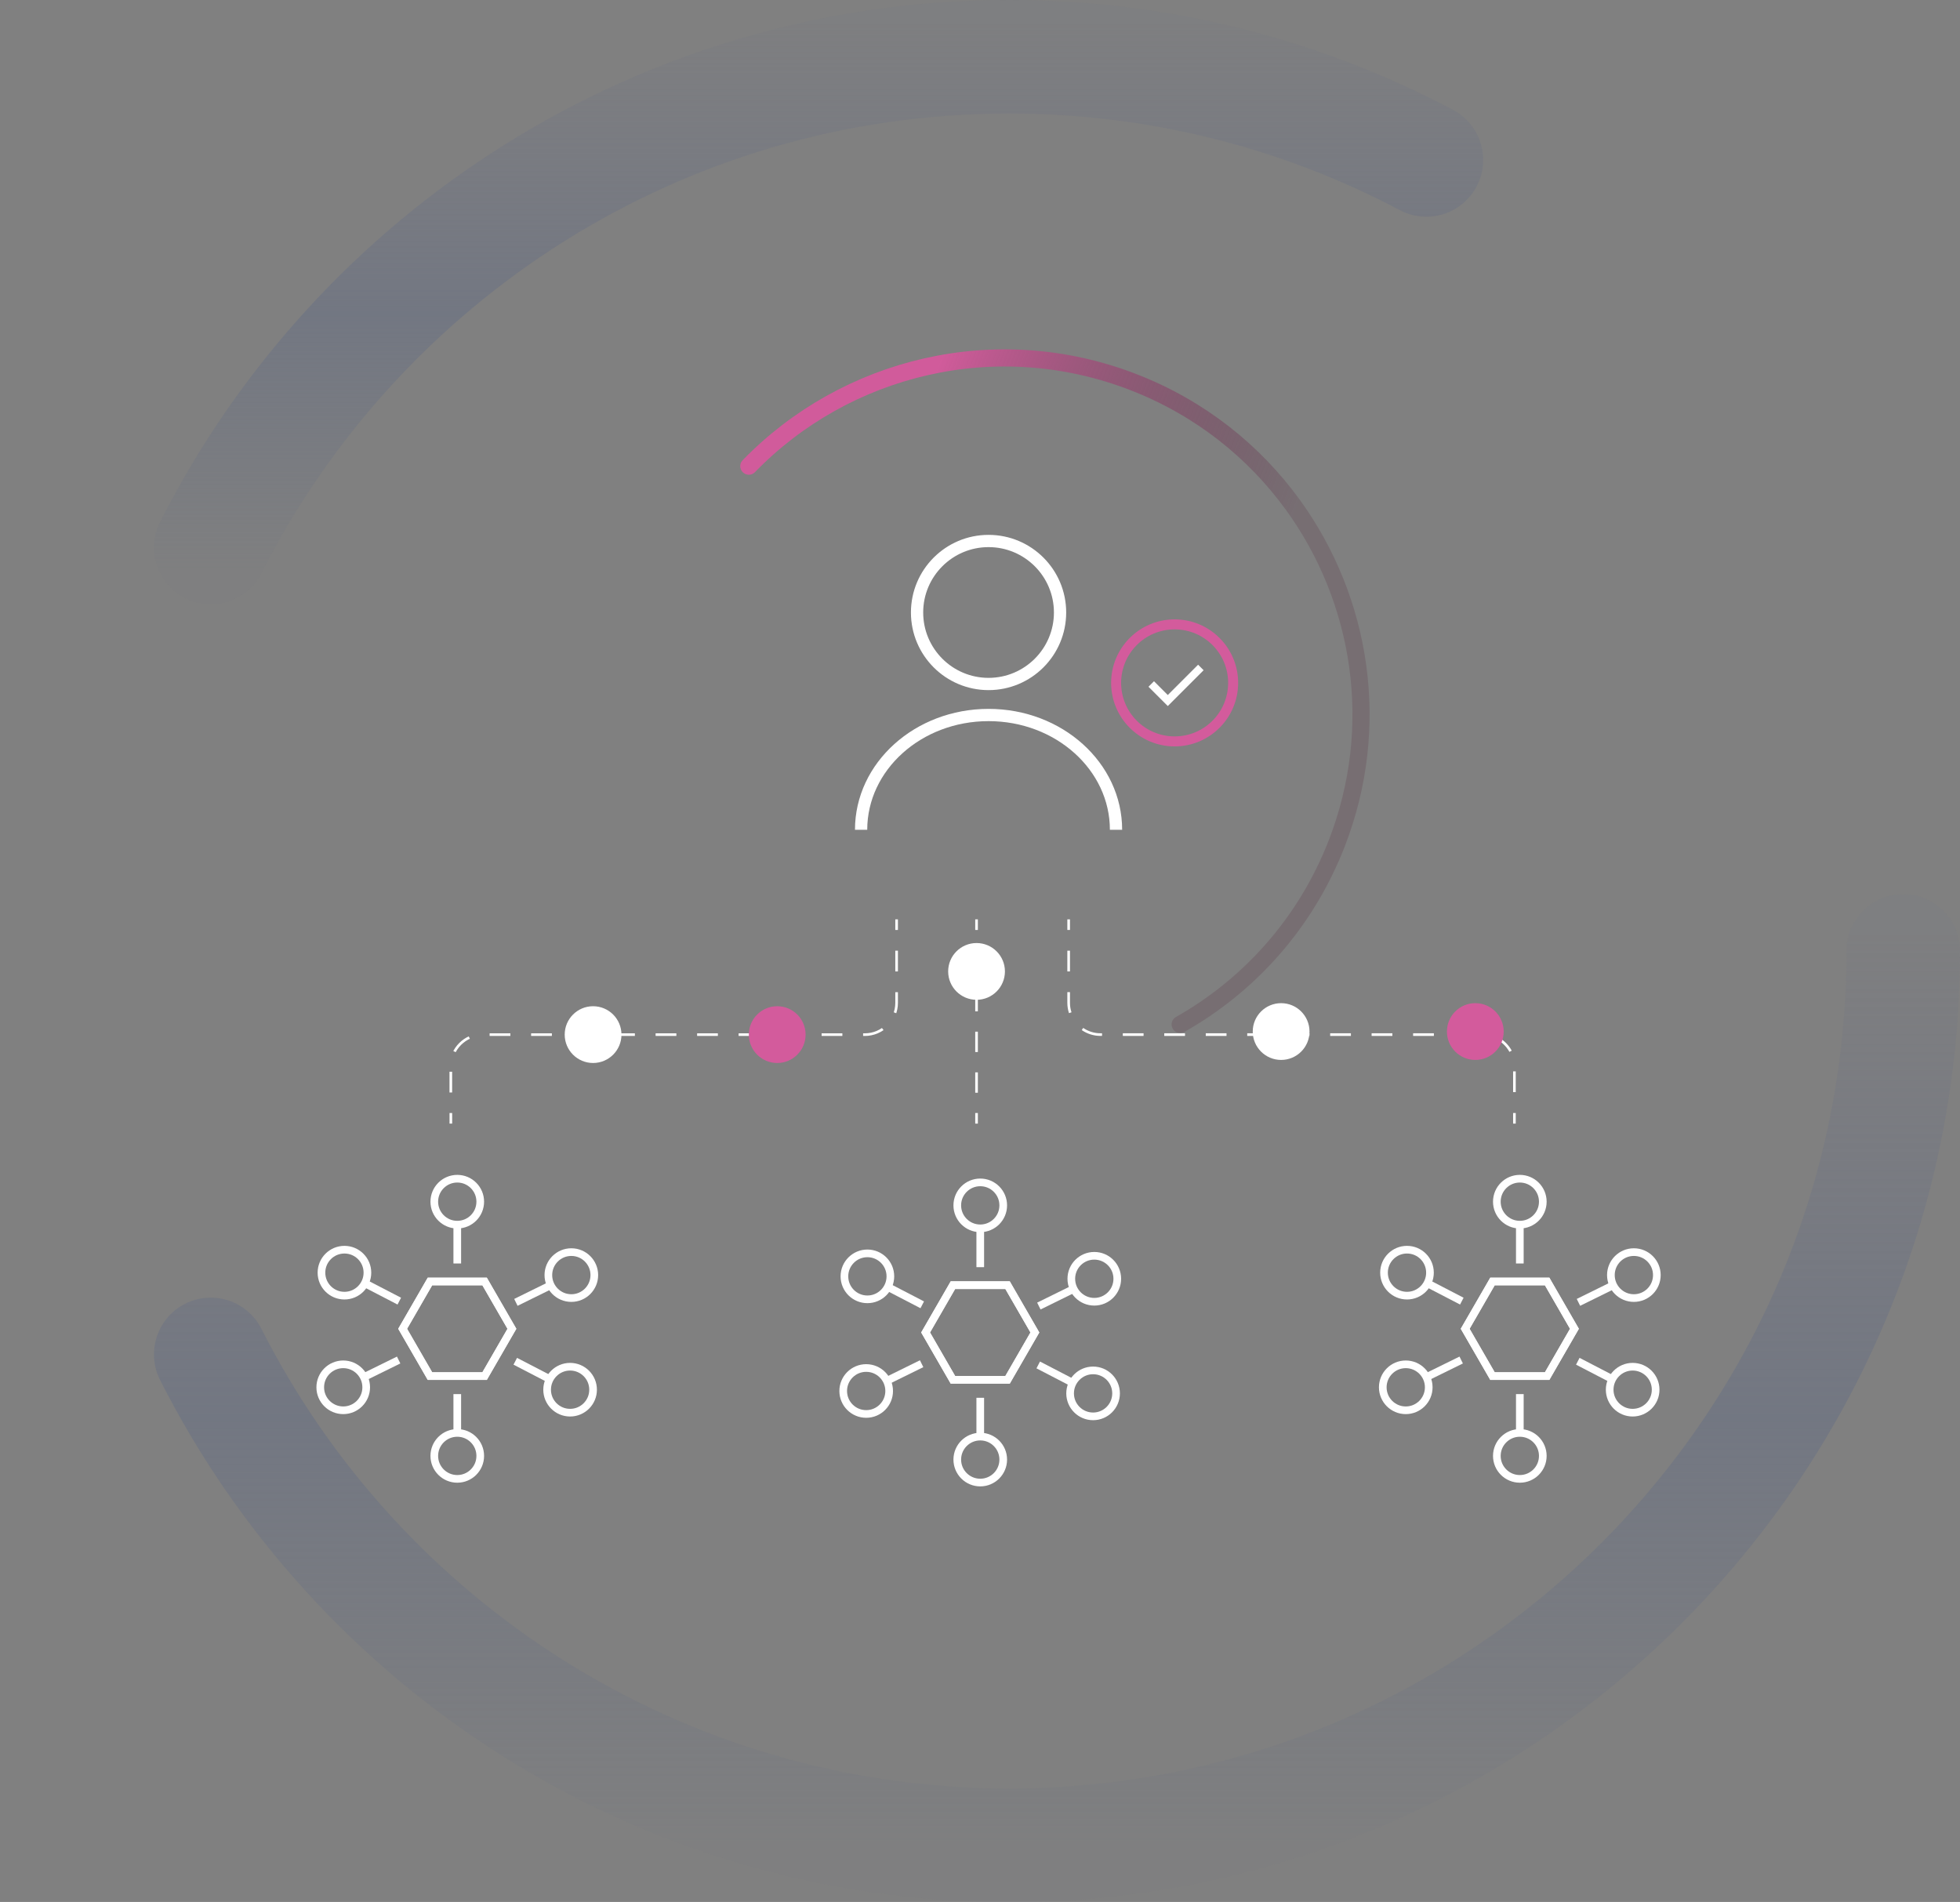 <?xml version="1.0" encoding="UTF-8"?><svg id="Lager_1" xmlns="http://www.w3.org/2000/svg" xmlns:xlink="http://www.w3.org/1999/xlink" viewBox="0 0 729.23 707.63"><rect x="0" y="0" width="729.23" height="707.63" fill="#808080" stroke="none"/><defs><linearGradient id="Namnlös_övertoning_161" x1="304.57" y1="224.8" x2="304.57" y2="0" gradientUnits="userSpaceOnUse"><stop offset=".06" stop-color="#666f85" stop-opacity=".04"/><stop offset=".48" stop-color="#656e84" stop-opacity=".5"/><stop offset=".96" stop-color="#696f86" stop-opacity=".08"/></linearGradient><linearGradient id="Namnlös_övertoning_161-2" x1="393.26" y1="707.63" x2="393.26" y2="332.7" xlink:href="#Namnlös_övertoning_161"/><linearGradient id="Namnlös_övertoning_67" x1="7215.23" y1="-7094.93" x2="7215.23" y2="-6833.83" gradientTransform="translate(4265.19 9492.96) rotate(-68.76)" gradientUnits="userSpaceOnUse"><stop offset=".21" stop-color="#d15b9b"/><stop offset=".76" stop-color="#55263e" stop-opacity=".2"/></linearGradient></defs><path d="M78.44,203.68C133.31,95.36,245.69,21.12,375.41,21.12c56.09,0,108.93,13.88,155.29,38.39" fill="none" stroke="url(#Namnlös_övertoning_161)" stroke-linecap="round" stroke-linejoin="round" stroke-width="42.24"/><path d="M708.11,353.82c0,183.74-148.95,332.7-332.7,332.7-129.74,0-242.14-74.27-297-182.61" fill="none" stroke="url(#Namnlös_övertoning_161-2)" stroke-linecap="round" stroke-linejoin="round" stroke-width="42.24"/><circle cx="437.03" cy="254.07" r="21.77" fill="none" stroke="#d35b9c" stroke-miterlimit="10" stroke-width="3.72"/><path d="M427.3,255.51l2.05-2.05,5.13,5.13,11.28-11.28,2.05,2.05-13.33,13.33-7.18-7.18Z" fill="#fff" stroke-width="0"/><circle cx="367.8" cy="227.88" r="26.6" fill="none" stroke="#fff" stroke-miterlimit="10" stroke-width="4.56"/><path d="M320.38,308.73c0-23.59,21.23-42.71,47.42-42.71,26.19,0,47.42,19.12,47.42,42.71" fill="none" stroke="#fff" stroke-miterlimit="10" stroke-width="4.56"/><path d="M439.09,381.15c25.7-14.53,46.73-37.69,58.25-67.35,16.94-43.58,9.26-90.65-16.27-125.9-14.45-19.95-34.61-36.11-59.28-45.69-51.18-19.89-107.19-5.84-143.18,31.22" fill="none" stroke="url(#Namnlös_övertoning_67)" stroke-linecap="round" stroke-linejoin="round" stroke-width="6.38"/><polygon points="180.3 476.78 159.97 476.78 149.81 494.38 159.97 511.98 180.3 511.98 190.46 494.38 180.3 476.78" fill="none" stroke="#fff" stroke-miterlimit="10" stroke-width="2.85"/><polygon points="180.3 476.78 159.97 476.78 149.81 494.38 159.97 511.98 180.3 511.98 190.46 494.38 180.3 476.78" fill="none" stroke="#fff" stroke-miterlimit="10" stroke-width="2.85"/><circle cx="170.13" cy="447.09" r="8.55" fill="none" stroke="#fff" stroke-miterlimit="10" stroke-width="2.85"/><line x1="170.13" y1="455.64" x2="170.13" y2="470.08" fill="none" stroke="#fff" stroke-miterlimit="10" stroke-width="2.85"/><circle cx="170.13" cy="541.67" r="8.55" fill="none" stroke="#fff" stroke-miterlimit="10" stroke-width="2.85"/><line x1="170.13" y1="533.12" x2="170.13" y2="518.68" fill="none" stroke="#fff" stroke-miterlimit="10" stroke-width="2.85"/><circle cx="128.15" cy="473.5" r="8.55" fill="none" stroke="#fff" stroke-miterlimit="10" stroke-width="2.85"/><line x1="135.74" y1="477.44" x2="148.56" y2="484.09" fill="none" stroke="#fff" stroke-miterlimit="10" stroke-width="2.85"/><circle cx="212.11" cy="517.04" r="8.55" fill="none" stroke="#fff" stroke-miterlimit="10" stroke-width="2.85"/><line x1="204.53" y1="513.11" x2="191.71" y2="506.46" fill="none" stroke="#fff" stroke-miterlimit="10" stroke-width="2.85"/><circle cx="127.7" cy="516.15" r="8.55" fill="none" stroke="#fff" stroke-miterlimit="10" stroke-width="2.85"/><line x1="135.37" y1="512.37" x2="148.32" y2="506" fill="none" stroke="#fff" stroke-miterlimit="10" stroke-width="2.85"/><circle cx="212.57" cy="474.4" r="8.55" fill="none" stroke="#fff" stroke-miterlimit="10" stroke-width="2.85"/><line x1="204.9" y1="478.17" x2="191.94" y2="484.55" fill="none" stroke="#fff" stroke-miterlimit="10" stroke-width="2.85"/><polygon points="374.87 478.15 354.54 478.15 344.38 495.75 354.54 513.36 374.87 513.36 385.03 495.75 374.87 478.15" fill="none" stroke="#fff" stroke-miterlimit="10" stroke-width="2.85"/><polygon points="374.87 478.15 354.54 478.15 344.38 495.75 354.54 513.36 374.87 513.36 385.03 495.75 374.87 478.15" fill="none" stroke="#fff" stroke-miterlimit="10" stroke-width="2.85"/><circle cx="364.71" cy="448.46" r="8.55" fill="none" stroke="#fff" stroke-miterlimit="10" stroke-width="2.85"/><line x1="364.71" y1="457.01" x2="364.71" y2="471.45" fill="none" stroke="#fff" stroke-miterlimit="10" stroke-width="2.85"/><circle cx="364.71" cy="543.04" r="8.55" fill="none" stroke="#fff" stroke-miterlimit="10" stroke-width="2.85"/><line x1="364.71" y1="534.5" x2="364.71" y2="520.05" fill="none" stroke="#fff" stroke-miterlimit="10" stroke-width="2.85"/><circle cx="322.72" cy="474.87" r="8.55" fill="none" stroke="#fff" stroke-miterlimit="10" stroke-width="2.85"/><line x1="330.31" y1="478.81" x2="343.13" y2="485.46" fill="none" stroke="#fff" stroke-miterlimit="10" stroke-width="2.85"/><circle cx="406.69" cy="518.41" r="8.55" fill="none" stroke="#fff" stroke-miterlimit="10" stroke-width="2.85"/><line x1="399.1" y1="514.48" x2="386.28" y2="507.83" fill="none" stroke="#fff" stroke-miterlimit="10" stroke-width="2.85"/><circle cx="322.27" cy="517.52" r="8.55" fill="none" stroke="#fff" stroke-miterlimit="10" stroke-width="2.85"/><line x1="329.94" y1="513.75" x2="342.9" y2="507.37" fill="none" stroke="#fff" stroke-miterlimit="10" stroke-width="2.85"/><circle cx="407.14" cy="475.77" r="8.55" fill="none" stroke="#fff" stroke-miterlimit="10" stroke-width="2.85"/><line x1="399.47" y1="479.54" x2="386.51" y2="485.92" fill="none" stroke="#fff" stroke-miterlimit="10" stroke-width="2.85"/><polygon points="575.62 476.78 555.29 476.78 545.13 494.38 555.29 511.98 575.62 511.98 585.78 494.38 575.62 476.78" fill="none" stroke="#fff" stroke-miterlimit="10" stroke-width="2.85"/><polygon points="575.62 476.78 555.29 476.78 545.13 494.38 555.29 511.98 575.62 511.98 585.78 494.38 575.62 476.78" fill="none" stroke="#fff" stroke-miterlimit="10" stroke-width="2.85"/><circle cx="565.46" cy="447.09" r="8.55" fill="none" stroke="#fff" stroke-miterlimit="10" stroke-width="2.85"/><line x1="565.46" y1="455.64" x2="565.46" y2="470.08" fill="none" stroke="#fff" stroke-miterlimit="10" stroke-width="2.85"/><circle cx="565.46" cy="541.67" r="8.55" fill="none" stroke="#fff" stroke-miterlimit="10" stroke-width="2.85"/><line x1="565.46" y1="533.12" x2="565.46" y2="518.68" fill="none" stroke="#fff" stroke-miterlimit="10" stroke-width="2.85"/><circle cx="523.48" cy="473.5" r="8.55" fill="none" stroke="#fff" stroke-miterlimit="10" stroke-width="2.85"/><line x1="531.06" y1="477.44" x2="543.88" y2="484.09" fill="none" stroke="#fff" stroke-miterlimit="10" stroke-width="2.85"/><circle cx="607.44" cy="517.04" r="8.55" fill="none" stroke="#fff" stroke-miterlimit="10" stroke-width="2.85"/><line x1="599.85" y1="513.11" x2="587.03" y2="506.46" fill="none" stroke="#fff" stroke-miterlimit="10" stroke-width="2.85"/><circle cx="523.02" cy="516.15" r="8.55" fill="none" stroke="#fff" stroke-miterlimit="10" stroke-width="2.85"/><line x1="530.69" y1="512.37" x2="543.65" y2="506" fill="none" stroke="#fff" stroke-miterlimit="10" stroke-width="2.85"/><circle cx="607.89" cy="474.4" r="8.55" fill="none" stroke="#fff" stroke-miterlimit="10" stroke-width="2.85"/><line x1="600.22" y1="478.17" x2="587.27" y2="484.55" fill="none" stroke="#fff" stroke-miterlimit="10" stroke-width="2.85"/><line x1="333.59" y1="342.05" x2="333.59" y2="345.99" fill="none" stroke="#fff" stroke-miterlimit="10" stroke-width=".98"/><path d="M333.59,353.71v19.41c0,6.5-5.32,11.82-11.82,11.82h-142.22c-6.5,0-11.82,5.32-11.82,11.82v13.49" fill="none" stroke="#fff" stroke-dasharray="0 0 7.72 7.72" stroke-miterlimit="10" stroke-width=".98"/><line x1="167.74" y1="414.1" x2="167.74" y2="418.04" fill="none" stroke="#fff" stroke-miterlimit="10" stroke-width=".98"/><rect x="397.11" y="342.05" width=".98" height="3.94" fill="#fff" stroke-width="0"/><path d="M562.96,398.6h.98v7.72h-.98v-7.72ZM556.26,386.42l.41-.9c2.44,1.1,4.49,3.01,5.78,5.37l-.86.47c-1.19-2.18-3.08-3.93-5.33-4.95ZM402.46,383.25l.56-.81c1.89,1.3,4.1,1.99,6.39,1.99h.61v.98h-.61c-2.49,0-4.89-.75-6.95-2.17ZM417.75,384.44h7.72v.98h-7.72v-.98ZM433.17,384.44h7.72v.98h-7.72v-.98ZM448.61,384.44h7.72v.98h-7.72v-.98ZM464.04,384.44h7.71v.98h-7.71v-.98ZM479.47,384.44h7.72v.98h-7.72v-.98ZM494.9,384.44h7.71v.98h-7.71v-.98ZM510.32,384.44h7.72v.98h-7.72v-.98ZM525.76,384.44h7.72v.98h-7.72v-.98ZM541.18,384.44h7.72v.98h-7.72v-.98ZM397.11,373.11v-3.98h.98v3.98c0,1.2.19,2.38.57,3.52l-.94.31c-.4-1.24-.61-2.53-.61-3.83ZM397.11,353.71h.98v7.72h-.98v-7.72Z" fill="#fff" stroke-width="0"/><rect x="562.96" y="414.1" width=".98" height="3.94" fill="#fff" stroke-width="0"/><circle cx="220.66" cy="384.93" r="10.56" fill="#fff" stroke-width="0"/><circle cx="289.17" cy="384.93" r="10.56" fill="#d35b9c" stroke-width="0"/><circle cx="363.33" cy="361.42" r="10.56" fill="#fff" stroke-width="0"/><circle cx="476.65" cy="383.79" r="10.56" fill="#fff" stroke-width="0"/><circle cx="548.9" cy="383.79" r="10.56" fill="#d35b9c" stroke-width="0"/><line x1="363.33" y1="342.05" x2="363.33" y2="345.99" fill="none" stroke="#fff" stroke-miterlimit="10" stroke-width=".98"/><line x1="363.33" y1="353.56" x2="363.33" y2="410.31" fill="none" stroke="#fff" stroke-dasharray="0 0 7.57 7.57" stroke-miterlimit="10" stroke-width=".98"/><line x1="363.33" y1="414.1" x2="363.33" y2="418.04" fill="none" stroke="#fff" stroke-miterlimit="10" stroke-width=".98"/></svg>